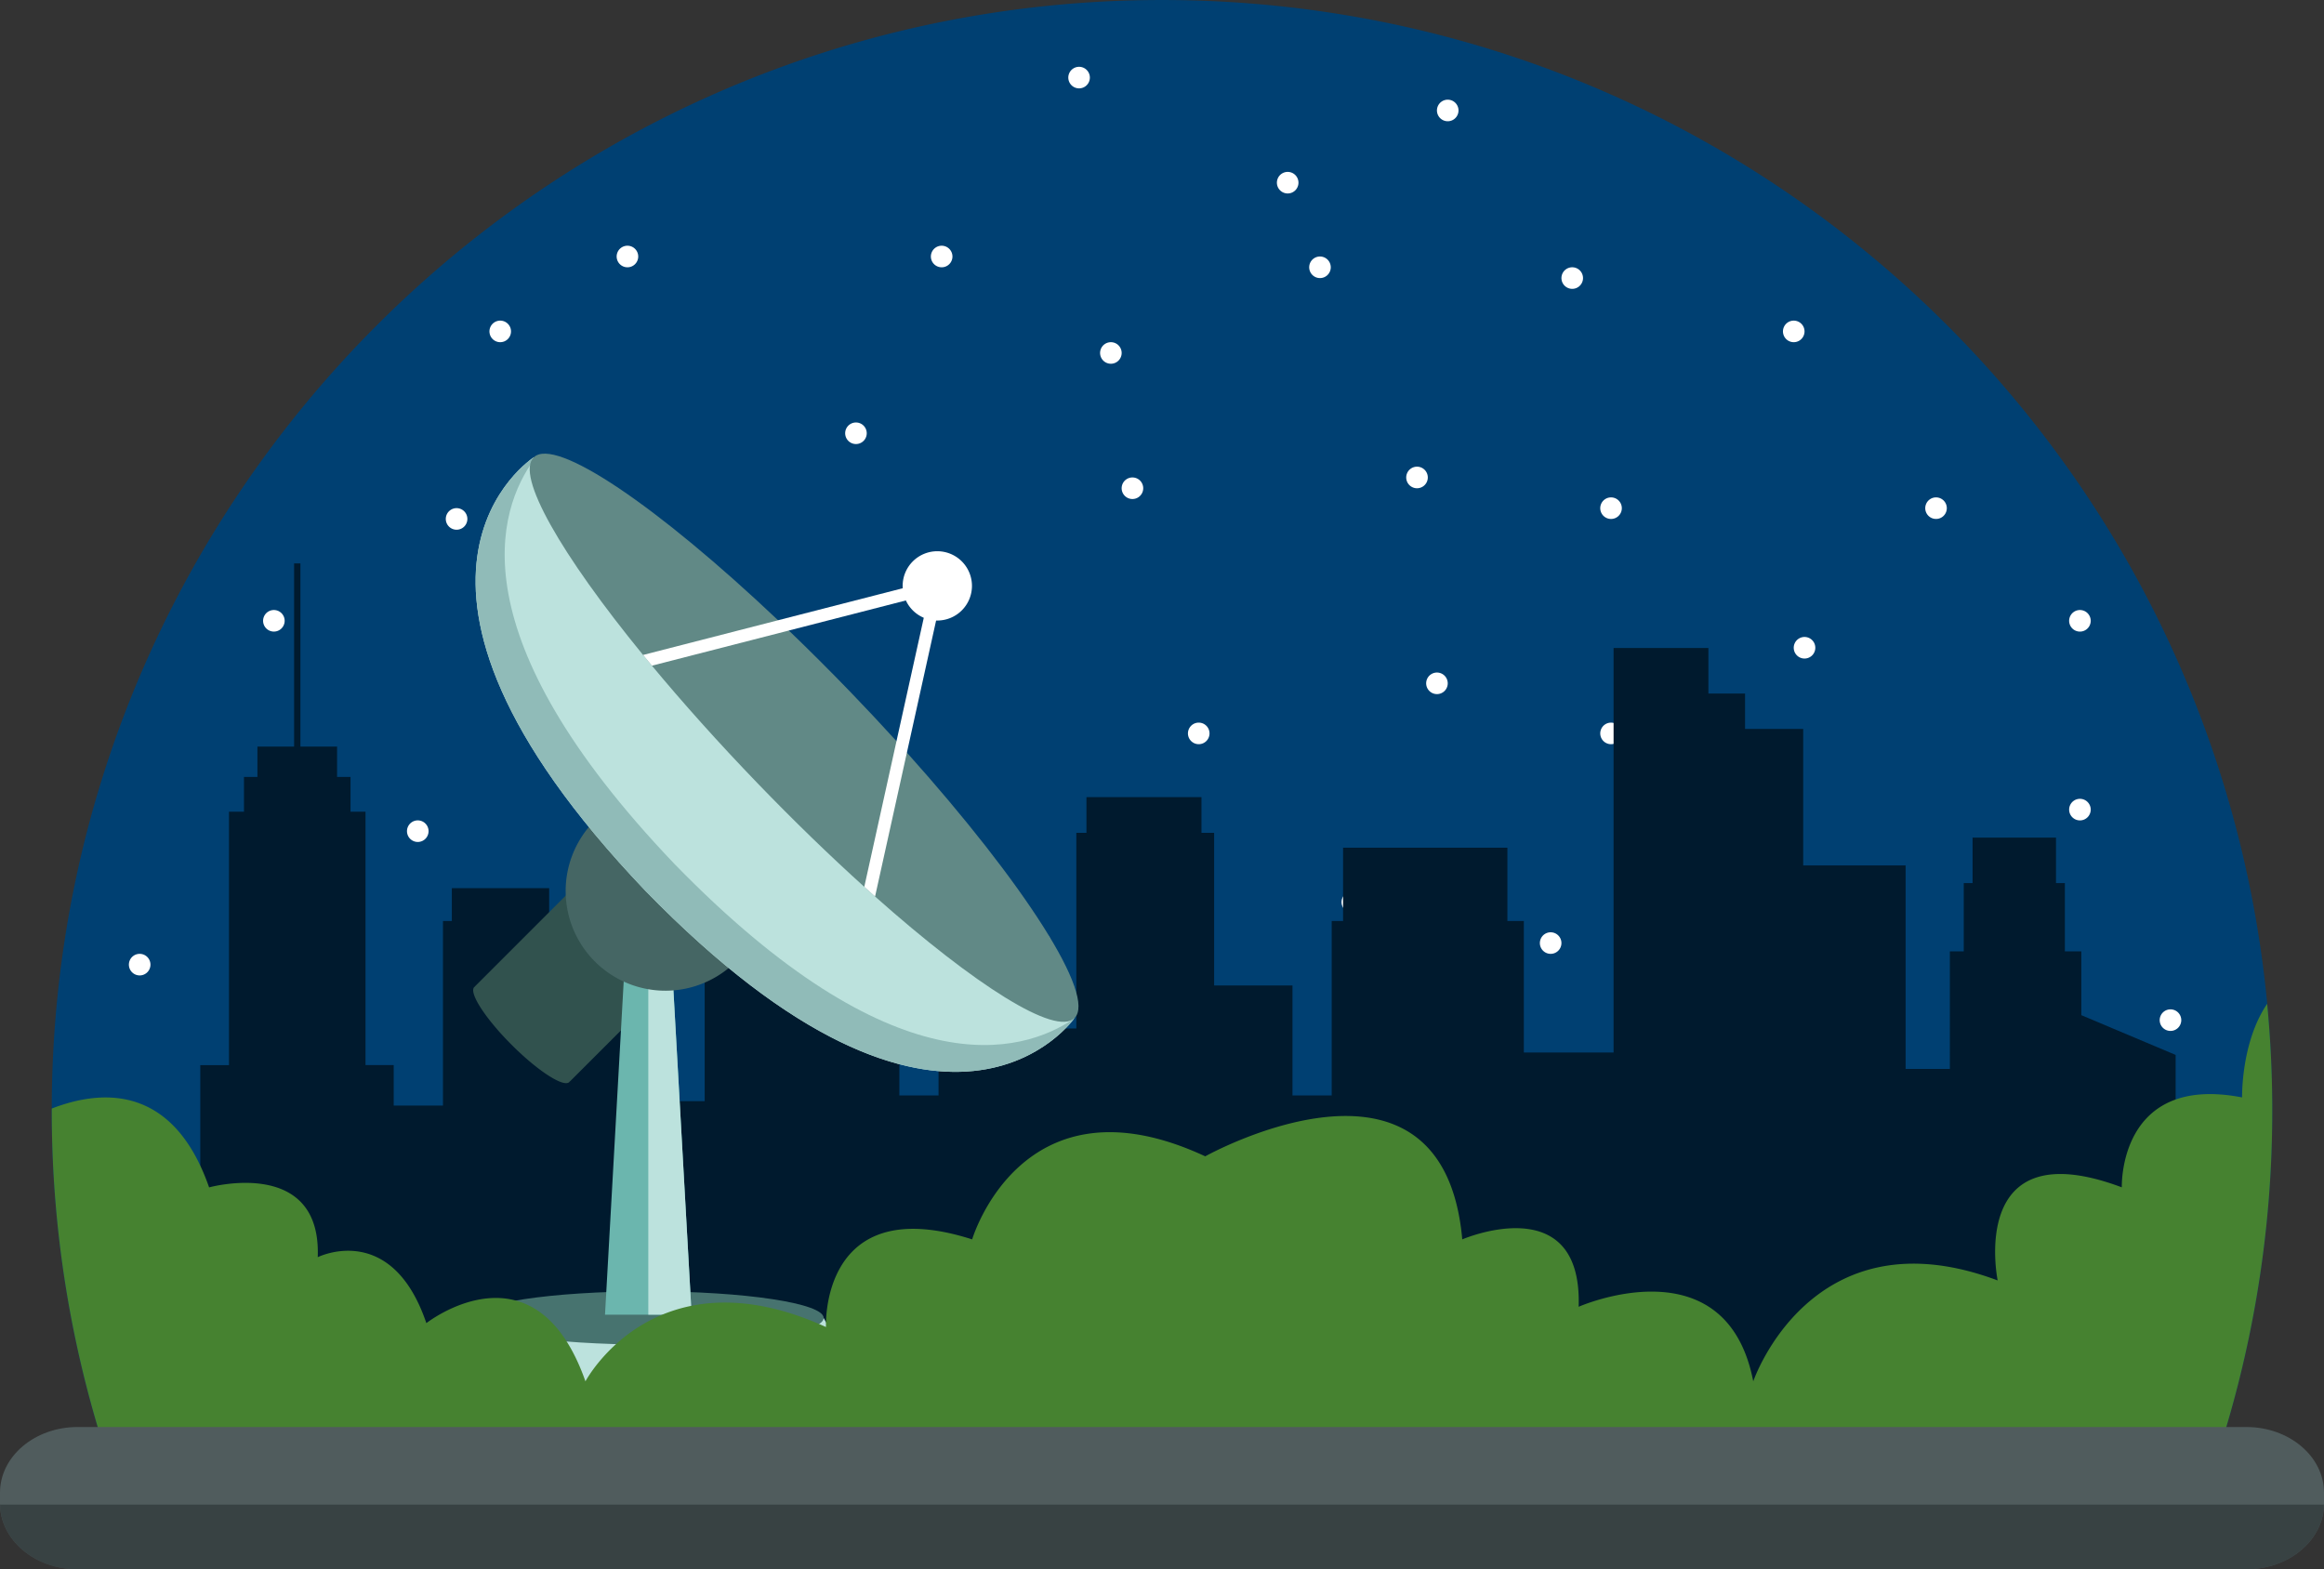 <svg xmlns="http://www.w3.org/2000/svg" width="485.983" height="328.196" viewBox="0 0 485.983 328.196">
  <rect x="0" y="0" width="485.983" height="328.196" fill="#333333" stroke="none"/>
  <g id="img_overview" data-name="img overview" transform="translate(-305.26 -219.578)">
    <g id="Group_219705" data-name="Group 219705" transform="translate(305.26 219.578)">
      <path id="Path_116528" data-name="Path 116528" d="M796.727,535.151a231.586,231.586,0,0,0,15.448-83.4c0-128.225-103.947-232.171-232.172-232.171S347.83,323.525,347.83,451.749a231.592,231.592,0,0,0,15.447,83.4Z" transform="translate(-337.011 -219.578)" fill="#004072"/>
      <g id="Group_219699" data-name="Group 219699" transform="translate(26.953 13.972)">
        <path id="Path_116529" data-name="Path 116529" d="M817.163,424.04a2.255,2.255,0,1,1-2.256-2.255A2.256,2.256,0,0,1,817.163,424.04Z" transform="translate(-710.654 -384.367)" fill="#fff"/>
        <path id="Path_116530" data-name="Path 116530" d="M1005.186,569.493a2.254,2.254,0,1,1-2.254-2.255A2.255,2.255,0,0,1,1005.186,569.493Z" transform="translate(-850.892 -492.853)" fill="#fff"/>
        <path id="Path_116531" data-name="Path 116531" d="M1360.4,363.286a2.255,2.255,0,1,1-2.254-2.255A2.254,2.254,0,0,1,1360.4,363.286Z" transform="translate(-1115.824 -339.053)" fill="#fff"/>
        <path id="Path_116532" data-name="Path 116532" d="M1594.543,441.782a2.255,2.255,0,1,1-2.255-2.255A2.255,2.255,0,0,1,1594.543,441.782Z" transform="translate(-1290.464 -397.6)" fill="#fff"/>
        <path id="Path_116533" data-name="Path 116533" d="M1492.107,303.864a2.254,2.254,0,1,1-2.253-2.255A2.254,2.254,0,0,1,1492.107,303.864Z" transform="translate(-1214.064 -294.733)" fill="#fff"/>
        <path id="Path_116534" data-name="Path 116534" d="M1075.7,424.04a2.255,2.255,0,1,1-2.255-2.255A2.255,2.255,0,0,1,1075.7,424.04Z" transform="translate(-903.481 -384.367)" fill="#fff"/>
        <path id="Path_116535" data-name="Path 116535" d="M1188.78,276.81a2.254,2.254,0,1,1-2.254-2.255A2.255,2.255,0,0,1,1188.78,276.81Z" transform="translate(-987.826 -274.555)" fill="#fff"/>
        <path id="Path_116536" data-name="Path 116536" d="M712.5,485.681a2.254,2.254,0,1,1-2.254-2.255A2.254,2.254,0,0,1,712.5,485.681Z" transform="translate(-632.593 -430.342)" fill="#fff"/>
        <path id="Path_116537" data-name="Path 116537" d="M676.579,640a2.256,2.256,0,1,1-2.255-2.255A2.254,2.254,0,0,1,676.579,640Z" transform="translate(-605.798 -545.445)" fill="#fff"/>
        <path id="Path_116538" data-name="Path 116538" d="M844.207,737.122a2.255,2.255,0,1,1-2.255-2.255A2.254,2.254,0,0,1,844.207,737.122Z" transform="translate(-730.824 -617.88)" fill="#fff"/>
        <path id="Path_116539" data-name="Path 116539" d="M1232.68,614.728a2.255,2.255,0,1,1-2.255-2.255A2.255,2.255,0,0,1,1232.68,614.728Z" transform="translate(-1020.568 -526.592)" fill="#fff"/>
        <path id="Path_116540" data-name="Path 116540" d="M1214.94,503.419a2.254,2.254,0,1,1-2.254-2.255A2.255,2.255,0,0,1,1214.94,503.419Z" transform="translate(-1007.338 -443.572)" fill="#fff"/>
        <path id="Path_116541" data-name="Path 116541" d="M1387,432.911a2.255,2.255,0,1,1-2.255-2.255A2.255,2.255,0,0,1,1387,432.911Z" transform="translate(-1135.67 -390.983)" fill="#fff"/>
        <path id="Path_116542" data-name="Path 116542" d="M1776.807,485.681a2.254,2.254,0,1,1-2.254-2.255A2.253,2.253,0,0,1,1776.807,485.681Z" transform="translate(-1426.407 -430.342)" fill="#fff"/>
        <path id="Path_116543" data-name="Path 116543" d="M1466.826,605.857a2.256,2.256,0,1,1-2.255-2.255A2.255,2.255,0,0,1,1466.826,605.857Z" transform="translate(-1195.205 -519.975)" fill="#fff"/>
        <path id="Path_116544" data-name="Path 116544" d="M1626.473,631.134a2.255,2.255,0,1,1-2.255-2.255A2.255,2.255,0,0,1,1626.473,631.134Z" transform="translate(-1314.279 -538.828)" fill="#fff"/>
        <path id="Path_116545" data-name="Path 116545" d="M1893.881,631.134a2.254,2.254,0,1,1-2.253-2.255A2.254,2.254,0,0,1,1893.881,631.134Z" transform="translate(-1513.727 -538.828)" fill="#fff"/>
        <path id="Path_116546" data-name="Path 116546" d="M1785.679,745.993a2.255,2.255,0,1,1-2.256-2.255A2.256,2.256,0,0,1,1785.679,745.993Z" transform="translate(-1433.024 -624.496)" fill="#fff"/>
        <path id="Path_116547" data-name="Path 116547" d="M2012.283,879.184a2.256,2.256,0,1,1-2.255-2.254A2.256,2.256,0,0,1,2012.283,879.184Z" transform="translate(-1602.035 -723.838)" fill="#fff"/>
        <path id="Path_116548" data-name="Path 116548" d="M1824.7,980.142a2.254,2.254,0,1,1-2.253-2.255A2.255,2.255,0,0,1,1824.7,980.142Z" transform="translate(-1462.129 -799.136)" fill="#fff"/>
        <path id="Path_116549" data-name="Path 116549" d="M1626.473,816.5a2.255,2.255,0,1,1-2.255-2.255A2.255,2.255,0,0,1,1626.473,816.5Z" transform="translate(-1314.279 -677.088)" fill="#fff"/>
        <path id="Path_116550" data-name="Path 116550" d="M1734.236,888.052a2.254,2.254,0,1,1-2.253-2.255A2.254,2.254,0,0,1,1734.236,888.052Z" transform="translate(-1394.656 -730.451)" fill="#fff"/>
        <path id="Path_116551" data-name="Path 116551" d="M1413.611,955.306a2.256,2.256,0,1,1-2.255-2.255A2.256,2.256,0,0,1,1413.611,955.306Z" transform="translate(-1155.514 -780.612)" fill="#fff"/>
        <path id="Path_116552" data-name="Path 116552" d="M1483.238,775.263a2.255,2.255,0,1,1-2.255-2.255A2.255,2.255,0,0,1,1483.238,775.263Z" transform="translate(-1207.447 -646.327)" fill="#fff"/>
        <path id="Path_116553" data-name="Path 116553" d="M1287.228,816.5a2.254,2.254,0,1,1-2.253-2.255A2.253,2.253,0,0,1,1287.228,816.5Z" transform="translate(-1061.254 -677.088)" fill="#fff"/>
        <path id="Path_116554" data-name="Path 116554" d="M1576.8,989.013a2.254,2.254,0,1,1-2.253-2.255A2.254,2.254,0,0,1,1576.8,989.013Z" transform="translate(-1277.234 -805.753)" fill="#fff"/>
        <path id="Path_116555" data-name="Path 116555" d="M2012.283,723.818a2.256,2.256,0,1,1-2.255-2.255A2.256,2.256,0,0,1,2012.283,723.818Z" transform="translate(-1602.035 -607.957)" fill="#fff"/>
        <path id="Path_116556" data-name="Path 116556" d="M526.248,723.818a2.254,2.254,0,1,1-2.254-2.255A2.254,2.254,0,0,1,526.248,723.818Z" transform="translate(-493.675 -607.957)" fill="#fff"/>
        <path id="Path_116557" data-name="Path 116557" d="M644.65,896.923a2.256,2.256,0,1,1-2.255-2.255A2.255,2.255,0,0,1,644.65,896.923Z" transform="translate(-581.984 -737.067)" fill="#fff"/>
        <path id="Path_116558" data-name="Path 116558" d="M415.824,1006.755a2.255,2.255,0,1,1-2.255-2.255A2.254,2.254,0,0,1,415.824,1006.755Z" transform="translate(-411.314 -818.986)" fill="#fff"/>
        <path id="Path_116559" data-name="Path 116559" d="M535.12,1174.825a2.255,2.255,0,1,1-2.256-2.255A2.256,2.256,0,0,1,535.12,1174.825Z" transform="translate(-500.292 -944.341)" fill="#fff"/>
        <path id="Path_116560" data-name="Path 116560" d="M835.339,1024.489a2.255,2.255,0,1,1-2.256-2.254A2.256,2.256,0,0,1,835.339,1024.489Z" transform="translate(-724.211 -832.213)" fill="#fff"/>
        <path id="Path_116561" data-name="Path 116561" d="M973.256,870.314A2.254,2.254,0,1,1,971,868.059,2.253,2.253,0,0,1,973.256,870.314Z" transform="translate(-827.077 -717.221)" fill="#fff"/>
        <path id="Path_116562" data-name="Path 116562" d="M1156.85,989.013a2.254,2.254,0,1,1-2.253-2.255A2.255,2.255,0,0,1,1156.85,989.013Z" transform="translate(-964.011 -805.753)" fill="#fff"/>
        <circle id="Ellipse_4506" data-name="Ellipse 4506" cx="2.255" cy="2.255" r="2.255" transform="translate(147.531 217.069)" fill="#fff"/>
        <path id="Path_116563" data-name="Path 116563" d="M763.057,1208.079a2.254,2.254,0,1,1-2.253-2.255A2.255,2.255,0,0,1,763.057,1208.079Z" transform="translate(-670.3 -969.144)" fill="#fff"/>
        <path id="Path_116564" data-name="Path 116564" d="M2086.785,1052.427a2.255,2.255,0,1,1-2.255-2.255A2.255,2.255,0,0,1,2086.785,1052.427Z" transform="translate(-1657.603 -853.05)" fill="#fff"/>
        <path id="Path_116565" data-name="Path 116565" d="M1975.032,1164.181a2.255,2.255,0,1,1-2.255-2.255A2.255,2.255,0,0,1,1975.032,1164.181Z" transform="translate(-1574.252 -936.402)" fill="#fff"/>
      </g>
      <path id="Path_116566" data-name="Path 116566" d="M863.4,777.66V764.317h-3.438V750.042h-1.852v-9.518H840.669v9.518h-1.851v14.275h-2.906V788.9h-9.252V746.34H805.246V717.791h-12.16v-7.4H785.42v-9.517H765.593v84.593H746.824V757.972h-3.437V742.641H709.025v15.331h-2.379v36.48h-8.2v-23H682.06V739.531h-2.644v-7.466H655.361v7.466h-2.116V780.44h-7.931V763.524h-1.85v-5.553H626.546v5.553H624.43v30.928h-8.194V773.3H601.959V751.1l-26.433-11.569v56.111H563.893v-15.2H546.711V757.972h-3.7V751.1H522.655v6.872H520.8v38.595H510.5v-8.459H504.6v-53H501.47v-7.274h-2.816v-6.344h-7.665V683.176h-1.32v38.316H482v6.344h-2.813v7.274h-3.135v53h-6v76.428H883.127V785.977Z" transform="translate(-428.168 -565.353)" fill="#001a2e"/>
      <g id="Group_219704" data-name="Group 219704" transform="translate(87.703 94.877)">
        <path id="Path_116567" data-name="Path 116567" d="M746.082,1324.477c0,4.013-21.43,7.266-47.87,7.266s-47.866-3.253-47.866-7.266l11.2-20.336h73.345Z" transform="translate(-650.346 -1123.378)" fill="#bce2dd"/>
        <path id="Path_116568" data-name="Path 116568" d="M767.745,1287.8c0,3.072-16.418,5.564-36.675,5.564s-36.67-2.492-36.67-5.564,16.418-5.567,36.67-5.567S767.745,1284.729,767.745,1287.8Z" transform="translate(-683.204 -1107.042)" fill="#47736f"/>
        <g id="Group_219702" data-name="Group 219702" transform="translate(11.247)">
          <path id="Path_116569" data-name="Path 116569" d="M745.9,928.915l-19.873-19.872-31.088,31.089.026.027a.712.712,0,0,0-.14.087c-1.178,1.177,2.313,6.582,7.8,12.07s10.894,8.98,12.071,7.8a.6.6,0,0,0,.087-.14l.026.028Z" transform="translate(-694.598 -828.694)" fill="#31524e"/>
          <g id="Group_219700" data-name="Group 219700" transform="translate(27.566 109.624)">
            <path id="Path_116570" data-name="Path 116570" d="M821.174,1094.676H803.061l3.951-70.446h10.21Z" transform="translate(-803.061 -1024.23)" fill="#6bb6ae"/>
            <path id="Path_116571" data-name="Path 116571" d="M838.686,1094.676h9.059l-3.952-70.446h-5.107Z" transform="translate(-829.632 -1024.23)" fill="#bce2dd"/>
          </g>
          <path id="Path_116572" data-name="Path 116572" d="M811.719,886.306A20.857,20.857,0,1,1,786.3,871.338,20.859,20.859,0,0,1,811.719,886.306Z" transform="translate(-751.332 -800.071)" fill="#456664"/>
          <g id="Group_219701" data-name="Group 219701" transform="translate(0.505)">
            <path id="Path_116573" data-name="Path 116573" d="M821.81,713.2,763.7,656.079l-54.948-60.173s-39.282,25.055,23.332,90.646C795.326,751.536,821.81,713.2,821.81,713.2Z" transform="translate(-696.586 -595.14)" fill="#bce2dd"/>
            <path id="Path_116574" data-name="Path 116574" d="M738.164,680.938c-45.614-47.782-37.151-74.048-29.193-84.79l-.219-.242s-39.282,25.055,23.332,90.646c61.549,63.24,88.277,28.636,89.668,26.733C810.677,720.825,784.129,728.168,738.164,680.938Z" transform="translate(-696.586 -595.14)" fill="#90bbb8"/>
            <path id="Path_116575" data-name="Path 116575" d="M855.008,710.953c-3.944,3.8-20.772-6.858-41.686-25.445-.743-.666-1.494-1.331-2.253-2.023-7.145-6.449-14.72-13.773-22.388-21.73-8.134-8.444-15.57-16.757-22.019-24.523-.632-.75-1.245-1.5-1.853-2.238-17.156-20.992-26.722-37.611-22.854-41.339,4.512-4.354,25.958,10.281,51.087,34.08q1.118,1.059,2.246,2.147c4.264,4.09,8.616,8.432,13,12.977q4.941,5.129,9.518,10.162,1.1,1.208,2.174,2.4C844.53,682.794,859.713,706.421,855.008,710.953Z" transform="translate(-729.787 -592.891)" fill="#618986"/>
          </g>
        </g>
        <path id="Path_116576" data-name="Path 116576" d="M1062.466,680.429a7.246,7.246,0,1,1-7.246-7.245A7.246,7.246,0,0,1,1062.466,680.429Z" transform="translate(-946.918 -652.778)" fill="#fff"/>
        <g id="Group_219703" data-name="Group 219703" transform="translate(46.773 25.84)">
          <path id="Path_116577" data-name="Path 116577" d="M897.667,694.563l-8.116,36.694L882.9,761.34c-.743-.666-1.494-1.33-2.253-2.023l6.732-30.465,6.783-30.668-29.3,7.529-28.625,7.35c-.632-.75-1.245-1.5-1.853-2.239l28.232-7.259Z" transform="translate(-834.385 -694.563)" fill="#fff"/>
        </g>
      </g>
      <path id="Path_116578" data-name="Path 116578" d="M812.175,1067.852c0-7.5-.37-14.915-1.065-22.235-5.5,8.068-5.243,19.574-5.243,19.574-25.961-5.013-25.152,18.805-25.152,18.805-32.452-12.169-25.962,19.472-25.962,19.472-38.944-14.6-51.11,21.1-51.11,21.1-5.68-29.207-36.51-15.593-36.51-15.593.812-24.924-24.339-14.093-24.339-14.093-4.056-45.1-53.751-17.37-53.751-17.37-38.334-17.85-48.738,17.37-48.738,17.37-31.9-10.215-30.568,18.328-30.568,18.328-35.7-16.227-50.3,11.358-50.3,11.358-10.548-30.018-33.265-12.169-33.265-12.169-7.3-21.5-22.717-13.792-22.717-13.792.811-21.094-22.715-14.6-22.715-14.6-7.56-21.666-22.594-20.488-32.905-16.485,0,.114,0,.224,0,.339a231.593,231.593,0,0,0,15.447,83.4h14.439l422.35-9.271A231.77,231.77,0,0,0,812.175,1067.852Z" transform="translate(-337.011 -835.681)" fill="#468230"/>
      <path id="Path_116579" data-name="Path 116579" d="M791.243,1409.88c0,7.586-7.265,13.734-16.23,13.734H321.489c-8.962,0-16.229-6.148-16.229-13.734v-2.287c0-7.585,7.267-13.733,16.229-13.733H775.013c8.964,0,16.23,6.148,16.23,13.733Z" transform="translate(-305.26 -1095.418)" fill="#505c5d"/>
      <path id="Path_116580" data-name="Path 116580" d="M305.307,1457.719c.132,7.488,7.337,13.525,16.217,13.525H775.048c8.881,0,16.085-6.037,16.218-13.525Z" transform="translate(-305.295 -1143.048)" fill="#283132" opacity="0.6"/>
    </g>
  </g>
</svg>

